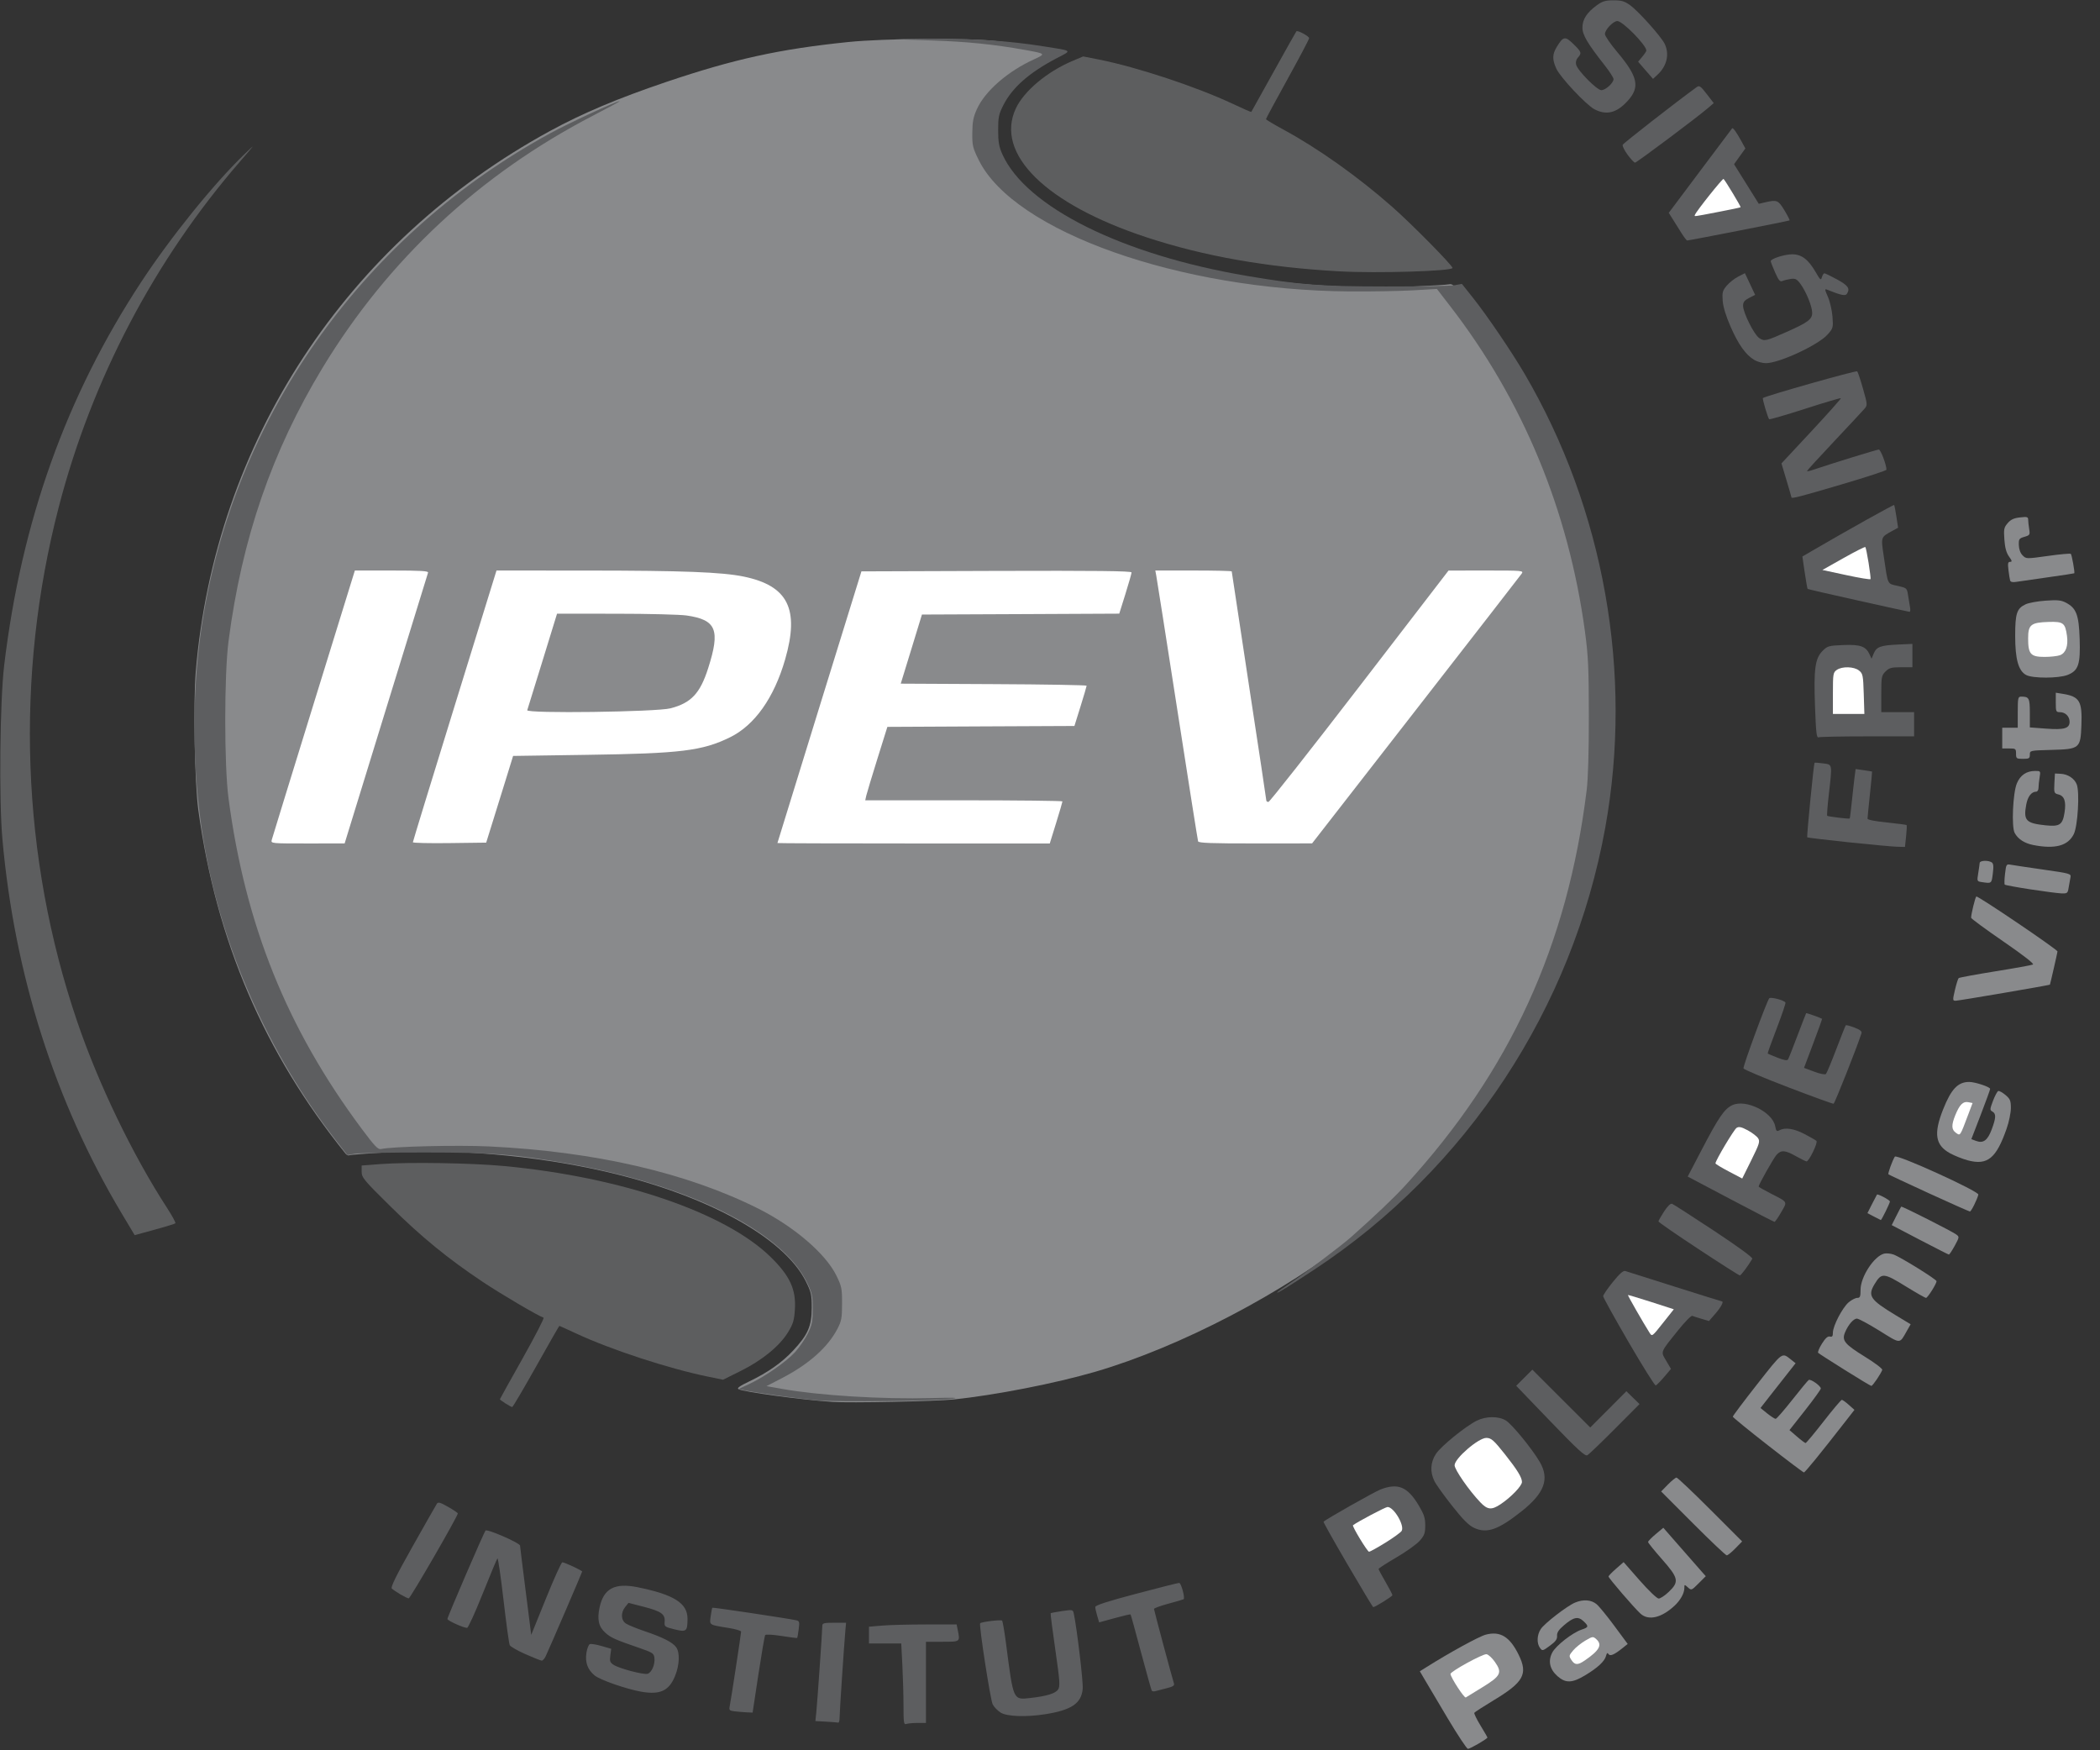 <svg xmlns="http://www.w3.org/2000/svg" width="54" height="45" viewBox="0 0 54 45">
  <rect x="0" y="0" width="54" height="45" fill="#333333" stroke="none"/>
  <g fill="none" fill-rule="evenodd">
    <g transform="translate(36 13)">
      <path fill="#898A8C" d="M1.226,31.178 C0.97,30.748 0.704,30.299 0.635,30.182 L0.51,29.969 L0.679,29.863 C1.279,29.485 2.034,29.072 2.206,29.027 C2.577,28.929 2.823,29.079 3.051,29.544 C3.296,30.041 3.181,30.249 2.406,30.716 C2.146,30.873 1.923,31.017 1.911,31.036 C1.9,31.055 1.971,31.202 2.069,31.362 C2.167,31.523 2.248,31.662 2.248,31.672 C2.248,31.705 1.802,31.964 1.747,31.963 C1.717,31.962 1.483,31.609 1.226,31.178 L1.226,31.178 Z"/>
      <path fill="#FFF" d="M2.125,30.376 C2.594,30.088 2.634,30.004 2.44,29.728 C2.369,29.626 2.272,29.537 2.224,29.53 C2.129,29.517 1.289,29.978 1.298,30.039 C1.313,30.144 1.653,30.664 1.692,30.642 C1.716,30.627 1.912,30.507 2.125,30.376 Z"/>
      <path fill="#898A8C" d="M4.05,30.095 C3.848,29.917 3.801,29.701 3.918,29.483 C4.014,29.305 4.438,28.975 4.669,28.898 C4.853,28.838 4.859,28.813 4.716,28.679 C4.579,28.55 4.462,28.575 4.215,28.787 C4.079,28.903 4.033,28.975 4.039,29.058 C4.045,29.145 4.002,29.204 3.854,29.312 C3.667,29.449 3.66,29.451 3.599,29.367 C3.512,29.248 3.521,29.033 3.62,28.883 C3.718,28.735 4.294,28.29 4.501,28.203 C4.713,28.114 4.918,28.129 5.055,28.244 C5.12,28.298 5.327,28.551 5.514,28.805 L5.855,29.266 L5.728,29.368 C5.509,29.545 5.401,29.591 5.36,29.525 C5.335,29.484 5.317,29.497 5.298,29.573 C5.263,29.712 5.084,29.878 4.76,30.073 C4.426,30.274 4.259,30.279 4.05,30.095 L4.05,30.095 Z"/>
      <path fill="#FFF" d="M4.751,29.691 C5.13,29.431 5.208,29.289 5.048,29.144 C4.964,29.069 4.954,29.07 4.764,29.181 C4.656,29.245 4.515,29.358 4.452,29.433 C4.343,29.563 4.341,29.576 4.408,29.679 C4.496,29.812 4.57,29.815 4.751,29.691 L4.751,29.691 Z"/>
      <path fill="#898A8C" d="M6.185 28.488C6.02 28.338 5.357 27.567 5.362 27.531 5.364 27.513 5.452 27.423 5.558 27.33L5.75 27.162 6.161 27.63C6.394 27.895 6.607 28.099 6.652 28.099 6.695 28.099 6.812 28.022 6.91 27.928 7.185 27.667 7.165 27.573 6.734 27.085 6.539 26.864 6.379 26.666 6.379 26.645 6.379 26.624 6.467 26.534 6.575 26.443L6.771 26.279 7.227 26.8C7.478 27.087 7.723 27.367 7.773 27.423L7.863 27.524 7.678 27.709C7.497 27.891 7.492 27.893 7.403 27.812 7.314 27.732 7.312 27.732 7.312 27.828 7.312 27.961 7.212 28.142 7.06 28.283 6.726 28.595 6.39 28.674 6.185 28.488L6.185 28.488zM7.535 26.167L6.715 25.346 6.889 25.168C6.985 25.07 7.085 24.989 7.11 24.989 7.136 24.989 7.526 25.359 7.977 25.81L8.798 26.631 8.623 26.81C8.527 26.908 8.428 26.988 8.402 26.988 8.376 26.988 7.986 26.619 7.535 26.167L7.535 26.167zM9.457 24.156C8.964 23.772 8.56 23.441 8.558 23.423 8.557 23.404 8.838 23.03 9.183 22.591 9.855 21.737 9.814 21.766 10.064 21.963L10.173 22.049 9.986 22.287C9.883 22.417 9.68 22.676 9.534 22.862L9.27 23.2 9.443 23.34C9.539 23.416 9.636 23.479 9.659 23.479 9.683 23.479 9.874 23.26 10.085 22.992 10.295 22.725 10.487 22.494 10.51 22.479 10.561 22.448 10.821 22.632 10.821 22.699 10.82 22.725 10.639 22.976 10.418 23.257L10.015 23.768 10.207 23.934C10.313 24.026 10.413 24.101 10.429 24.101 10.446 24.101 10.654 23.851 10.892 23.546 11.13 23.24 11.342 22.99 11.361 22.99 11.381 22.99 11.462 23.048 11.541 23.119L11.686 23.248 11.466 23.53C10.794 24.392 10.416 24.856 10.386 24.856 10.368 24.856 9.95 24.541 9.457 24.156L9.457 24.156zM11.436 22.221C11.077 21.997 10.77 21.799 10.753 21.782 10.736 21.765 10.779 21.659 10.849 21.547 10.939 21.403 11 21.349 11.055 21.363 11.114 21.378 11.132 21.355 11.132 21.261 11.132 21.089 11.378 20.617 11.538 20.482 11.612 20.42 11.711 20.369 11.758 20.369 11.83 20.369 11.843 20.337 11.843 20.158 11.844 19.825 12.19 19.296 12.449 19.231 12.506 19.217 12.613 19.227 12.688 19.253 12.863 19.314 13.796 19.892 13.797 19.94 13.798 20.004 13.568 20.369 13.526 20.369 13.504 20.369 13.276 20.239 13.019 20.081 12.435 19.72 12.385 19.716 12.204 20.014 12.021 20.317 12.089 20.417 12.742 20.812L13.131 21.047 13.039 21.208C12.839 21.561 12.888 21.561 12.33 21.214 12.054 21.043 11.793 20.902 11.75 20.902 11.66 20.902 11.526 21.059 11.443 21.258 11.357 21.466 11.433 21.559 11.957 21.883 12.214 22.041 12.412 22.192 12.401 22.221 12.361 22.328 12.152 22.635 12.12 22.632 12.102 22.631 11.794 22.446 11.436 22.221L11.436 22.221zM13.365 18.875L12.644 18.498 12.76 18.267C12.823 18.141 12.881 18.031 12.888 18.023 12.905 18.004 14.189 18.654 14.304 18.739 14.386 18.799 14.384 18.808 14.264 19.03 14.195 19.156 14.127 19.257 14.113 19.255 14.098 19.253 13.762 19.082 13.365 18.875L13.365 18.875zM12.187 18.278L12.02 18.19 12.137 17.958C12.201 17.831 12.259 17.72 12.265 17.713 12.287 17.688 12.598 17.854 12.598 17.891 12.598 17.931 12.382 18.372 12.364 18.368 12.359 18.367 12.279 18.327 12.187 18.278L12.187 18.278zM13.599 17.679C13.038 17.422 12.57 17.202 12.56 17.192 12.54 17.172 12.662 16.834 12.724 16.738 12.77 16.664 14.893 17.63 14.872 17.714 14.837 17.85 14.688 18.148 14.655 18.148 14.636 18.147 14.16 17.936 13.599 17.679zM14.602 16.833C14.47 16.798 14.266 16.717 14.149 16.654 13.765 16.445 13.717 16.151 13.964 15.527 14.173 14.999 14.346 14.817 14.636 14.817 14.789 14.817 15.175 14.945 15.175 14.996 15.175 15.016 15.066 15.316 14.934 15.66L14.692 16.287 14.81 16.332C14.997 16.403 15.109 16.322 15.215 16.039 15.327 15.739 15.332 15.634 15.234 15.579 15.165 15.54 15.166 15.52 15.249 15.301 15.298 15.172 15.359 15.059 15.384 15.05 15.409 15.042 15.493 15.088 15.569 15.152 15.69 15.254 15.708 15.297 15.708 15.488 15.708 15.608 15.659 15.848 15.598 16.02 15.332 16.783 15.107 16.967 14.602 16.833z"/>
      <path fill="#FFF" d="M14.619,15.635 L14.723,15.359 L14.611,15.337 C14.477,15.312 14.39,15.4 14.279,15.671 C14.175,15.929 14.179,16.043 14.297,16.126 C14.41,16.205 14.397,16.224 14.619,15.635 L14.619,15.635 Z"/>
      <path fill="#898A8C" d="M14.27 12.451C14.306 12.299 14.349 12.162 14.366 12.147 14.383 12.132 14.807 12.054 15.308 11.973 15.809 11.893 16.245 11.814 16.276 11.798 16.312 11.779 16.025 11.556 15.51 11.202 15.057 10.89 14.686 10.618 14.686 10.596 14.686 10.501 14.788 10.082 14.819 10.049 14.847 10.018 16.907 11.412 16.907 11.462 16.907 11.485 16.72 12.305 16.712 12.315 16.7 12.331 14.368 12.729 14.288 12.729 14.209 12.729 14.209 12.715 14.27 12.451zM16.208 9.865C15.86 9.812 15.564 9.757 15.551 9.744 15.538 9.731 15.541 9.606 15.558 9.466 15.587 9.221 15.592 9.212 15.703 9.232 15.767 9.244 16.143 9.3 16.539 9.357 17.217 9.453 17.259 9.464 17.242 9.55 17.232 9.6 17.211 9.716 17.196 9.808 17.171 9.967 17.162 9.974 17.005 9.969 16.915 9.965 16.556 9.919 16.208 9.865L16.208 9.865zM14.949 9.677C14.838 9.66 14.835 9.651 14.869 9.45 14.887 9.336 14.904 9.217 14.906 9.186 14.909 9.123 15.121 9.112 15.214 9.171 15.26 9.2 15.268 9.269 15.244 9.459 15.211 9.722 15.216 9.718 14.949 9.677zM16.285 8.726C16.059 8.682 15.891 8.573 15.806 8.415 15.721 8.259 15.759 7.39 15.862 7.141 15.95 6.929 16.11 6.821 16.333 6.821 16.472 6.821 16.474 6.824 16.447 6.987 16.432 7.079 16.419 7.199 16.419 7.254 16.419 7.309 16.392 7.354 16.36 7.354 16.239 7.354 16.142 7.477 16.104 7.683 16.027 8.094 16.094 8.166 16.598 8.219 16.964 8.257 17.038 8.207 17.088 7.892 17.133 7.607 17.085 7.463 16.93 7.425 16.82 7.397 16.815 7.383 16.827 7.141L16.841 6.887 16.986 6.894C17.172 6.902 17.343 7.014 17.402 7.167 17.48 7.367 17.429 8.234 17.327 8.443 17.179 8.746 16.847 8.836 16.285 8.726zM15.841 6.376C15.841 6.25 15.831 6.243 15.663 6.243L15.486 6.243 15.486 5.977 15.486 5.71 15.686 5.71 15.885 5.71 15.885 5.31C15.885 4.946 15.893 4.91 15.971 4.91 16.177 4.91 16.196 4.946 16.196 5.333L16.196 5.702 16.612 5.733C17.082 5.768 17.218 5.728 17.218 5.556 17.218 5.42 17.108 5.31 16.971 5.31 16.869 5.31 16.863 5.295 16.863 5.06L16.863 4.81 17.039 4.838C17.475 4.908 17.545 5.024 17.522 5.64 17.5 6.243 17.479 6.261 16.751 6.28 16.198 6.295 16.196 6.295 16.196 6.402 16.196 6.498 16.177 6.51 16.019 6.51 15.851 6.51 15.841 6.502 15.841 6.376L15.841 6.376zM16.1 4.354C15.902 4.246 15.819 3.949 15.819 3.351 15.819 2.77 15.86 2.644 16.086 2.537 16.165 2.499 16.397 2.457 16.601 2.443 16.91 2.421 17 2.43 17.128 2.497 17.391 2.636 17.457 2.809 17.477 3.425 17.499 4.081 17.446 4.241 17.169 4.352 16.941 4.443 16.267 4.445 16.1 4.354L16.1 4.354z"/>
      <path fill="#FFF" d="M16.972,3.845 C17.121,3.788 17.186,3.608 17.151,3.349 C17.105,3.015 17.058,2.979 16.682,2.99 C16.222,3.004 16.152,3.06 16.152,3.413 C16.152,3.817 16.215,3.889 16.574,3.889 C16.729,3.889 16.909,3.869 16.972,3.845 L16.972,3.845 Z"/>
      <path fill="#898A8C" d="M15.689,1.925 C15.679,1.893 15.66,1.773 15.646,1.656 C15.625,1.485 15.633,1.445 15.689,1.445 C15.745,1.445 15.74,1.419 15.66,1.308 C15.591,1.21 15.556,1.083 15.541,0.872 C15.522,0.605 15.53,0.562 15.626,0.45 C15.706,0.357 15.786,0.32 15.942,0.303 C16.126,0.282 16.152,0.289 16.153,0.362 C16.153,0.408 16.165,0.516 16.179,0.602 C16.203,0.749 16.196,0.761 16.056,0.802 C15.92,0.842 15.908,0.859 15.913,1.017 C15.917,1.124 15.952,1.221 16.01,1.279 C16.102,1.371 16.104,1.371 16.663,1.293 C16.971,1.249 17.235,1.226 17.25,1.24 C17.276,1.266 17.357,1.721 17.339,1.739 C17.334,1.744 17.029,1.791 16.663,1.842 C16.296,1.893 15.931,1.946 15.852,1.959 C15.755,1.975 15.701,1.964 15.689,1.925 L15.689,1.925 Z"/>
    </g>
    <path fill="#898A8C" d="M21.407,36.043 C20.62,35.991 19.125,35.788 18.989,35.715 C18.944,35.69 19.023,35.633 19.255,35.522 C19.743,35.288 20.099,35.039 20.395,34.723 C20.775,34.316 20.872,34.095 20.873,33.627 C20.874,33.283 20.86,33.222 20.719,32.939 C20.146,31.796 18.103,30.69 15.476,30.101 C13.709,29.705 11.678,29.531 9.957,29.627 C9.441,29.656 9.001,29.69 8.98,29.703 C8.958,29.716 8.917,29.698 8.888,29.662 C6.795,27.071 5.563,24.199 5.101,20.834 C5.005,20.133 4.966,18.082 5.034,17.268 C5.525,11.372 8.893,6.232 14.144,3.367 C14.983,2.91 15.89,2.527 17.132,2.107 C18.875,1.519 20.036,1.263 21.807,1.081 C22.738,0.985 24.892,0.971 25.627,1.057 C26.347,1.14 27.266,1.29 27.308,1.331 C27.329,1.351 27.236,1.417 27.102,1.478 C26.421,1.79 25.82,2.294 25.577,2.757 C25.467,2.966 25.451,3.048 25.45,3.377 C25.45,3.719 25.464,3.785 25.602,4.065 C25.892,4.655 26.669,5.31 27.671,5.809 C29.896,6.917 33.12,7.499 36.304,7.368 C36.784,7.348 37.22,7.321 37.273,7.309 C37.354,7.289 37.433,7.369 37.765,7.807 C39.727,10.39 40.839,13.161 41.227,16.436 C41.332,17.327 41.331,19.227 41.225,20.145 C40.686,24.79 38.428,28.901 34.828,31.79 C33.041,33.223 30.351,34.629 28.175,35.265 C27.142,35.567 25.586,35.871 24.517,35.981 C24.048,36.029 21.86,36.073 21.407,36.043 L21.407,36.043 Z"/>
    <g fill="#5D5E60" transform="translate(5 1)">
      <path d="M16.01 35.003C15.549 34.963 14.446 34.81 14.144 34.745L13.989 34.711 14.252 34.59C14.651 34.407 15.223 34.009 15.449 33.758 15.56 33.635 15.706 33.42 15.775 33.281 15.881 33.064 15.899 32.974 15.899 32.649 15.899 32.309 15.883 32.24 15.748 31.965 15.096 30.639 12.657 29.439 9.524 28.901 8.184 28.671 7.661 28.632 5.926 28.631 5.034 28.63 4.221 28.645 4.118 28.663L3.932 28.697 3.647 28.33C1.916 26.106.702 23.372.244 20.664-.081 18.743-.081 16.647.242 14.763 1.138 9.544 4.414 5.008 9.154 2.424 9.637 2.161 10.854 1.598 10.934 1.6 10.952 1.601 10.648 1.767 10.257 1.969 7.335 3.482 4.981 5.675 3.295 8.455 1.993 10.603 1.22 12.847.877 15.481.764 16.345.764 18.679.876 19.523 1.309 22.787 2.379 25.442 4.299 28.019 4.633 28.468 4.721 28.559 4.798 28.542 5.087 28.476 6.757 28.436 7.577 28.475 10.3 28.606 12.661 29.152 14.502 30.075 15.417 30.535 16.23 31.231 16.506 31.793 16.642 32.07 16.654 32.127 16.653 32.516 16.653 32.888 16.638 32.966 16.533 33.166 16.283 33.644 15.797 34.074 15.106 34.433L14.709 34.638 15.104 34.708C16.067 34.879 17.68 34.978 18.964 34.944 19.521 34.929 19.683 34.935 19.497 34.962 19.103 35.02 16.55 35.049 16.01 35.003L16.01 35.003zM27.84 32.231C27.84 32.22 27.985 32.116 28.162 31.998 28.511 31.768 29.499 31.021 29.746 30.802 30.383 30.236 30.845 29.796 31.149 29.464 33.83 26.534 35.307 23.312 35.8 19.316 35.837 19.018 35.857 18.329 35.856 17.406 35.855 16.169 35.84 15.858 35.756 15.236 35.333 12.12 34.159 9.287 32.285 6.864L31.949 6.429 31.327 6.465C30.985 6.484 30.255 6.497 29.705 6.493 25.335 6.462 21.078 4.956 20.17 3.119 20.013 2.801 19.999 2.744 20.002 2.416 20.005 2.128 20.028 2.008 20.122 1.802 20.333 1.339 20.912.835 21.584.528 21.9.383 21.898.381 21.354.283 20.553.14 19.875.071 18.955.04L18 .007 19.044 0C20.094-.006 20.953.052 21.82.189 22.604.313 22.574.287 22.172.497 21.463.868 21.028 1.252 20.797 1.71 20.683 1.936 20.666 2.017 20.667 2.347 20.667 2.65 20.688 2.772 20.775 2.966 21.382 4.322 23.862 5.554 27.073 6.095 28.426 6.324 28.954 6.364 30.638 6.365 31.506 6.366 32.3 6.352 32.404 6.333L32.592 6.299 32.884 6.666C33.243 7.118 33.873 8.046 34.204 8.611 36.249 12.102 36.996 16.307 36.278 20.28 35.438 24.926 32.719 29.056 28.8 31.639 28.113 32.092 27.84 32.26 27.84 32.231L27.84 32.231z"/>
    </g>
    <g transform="translate(10)">
      <path fill="#5D5E60" d="M13.233 43.869C13.233 43.604 13.22 43.132 13.204 42.82L13.175 42.254 12.76 42.254 12.345 42.254 12.345 42.038 12.345 41.823 12.684 41.794C12.871 41.778 13.379 41.765 13.812 41.765L14.599 41.765 14.627 41.904C14.689 42.216 14.698 42.21 14.232 42.21L13.81 42.21 13.81 43.253 13.81 44.297 13.592 44.297C13.472 44.297 13.342 44.31 13.303 44.324 13.242 44.348 13.233 44.29 13.233 43.869zM11.245 44.264L10.967 44.249 10.991 44.018C11.018 43.751 11.145 41.926 11.145 41.803 11.145 41.731 11.183 41.721 11.451 41.721L11.756 41.721 11.739 41.91C11.707 42.256 11.589 44.03 11.589 44.165 11.589 44.238 11.574 44.294 11.556 44.289 11.538 44.284 11.398 44.273 11.245 44.264L11.245 44.264zM15.734 44.033C15.656 43.985 15.562 43.889 15.526 43.819 15.467 43.704 15.168 41.77 15.204 41.734 15.241 41.697 15.743 41.637 15.768 41.666 15.784 41.684 15.831 41.959 15.872 42.276 16.06 43.728 16.05 43.705 16.492 43.656 16.915 43.609 17.142 43.539 17.209 43.436 17.262 43.355 17.253 43.219 17.137 42.416 17.063 41.907 17.009 41.484 17.017 41.476 17.025 41.469 17.156 41.444 17.31 41.421 17.573 41.382 17.589 41.385 17.609 41.472 17.69 41.844 17.858 43.25 17.841 43.422 17.806 43.795 17.552 43.967 16.876 44.073 16.388 44.15 15.898 44.133 15.734 44.033L15.734 44.033zM8.888 43.998C8.755 43.982 8.743 43.969 8.765 43.861 8.797 43.705 9.057 42.004 9.057 41.949 9.057 41.926 8.912 41.883 8.735 41.855 8.222 41.772 8.243 41.786 8.275 41.553 8.29 41.442 8.309 41.343 8.318 41.335 8.332 41.321 10.227 41.605 10.467 41.656 10.557 41.676 10.563 41.696 10.538 41.888 10.523 42.004 10.506 42.104 10.5 42.111 10.495 42.118 10.313 42.096 10.096 42.061 9.864 42.025 9.691 42.015 9.676 42.039 9.661 42.061 9.583 42.518 9.501 43.055L9.353 44.031 9.194 44.024C9.107 44.02 8.969 44.008 8.888 43.998L8.888 43.998zM6.495 43.495C6.11 43.428 5.425 43.19 5.289 43.075 5.108 42.923 5.043 42.742 5.079 42.496 5.096 42.385 5.136 42.283 5.168 42.271 5.2 42.258 5.337 42.28 5.472 42.32L5.717 42.391 5.694 42.562C5.674 42.707 5.687 42.744 5.776 42.802 5.925 42.899 6.554 43.064 6.654 43.033 6.759 42.999 6.848 42.792 6.828 42.625 6.815 42.51 6.782 42.487 6.459 42.376 5.815 42.154 5.718 42.111 5.57 41.982 5.394 41.827 5.35 41.64 5.418 41.326 5.522 40.841 5.808 40.689 6.396 40.808 7.332 40.998 7.681 41.219 7.679 41.62 7.678 41.945 7.65 41.967 7.341 41.89 7.09 41.828 7.081 41.82 7.091 41.691 7.106 41.499 7.001 41.426 6.551 41.31L6.162 41.21 6.077 41.315C5.958 41.462 5.967 41.658 6.096 41.742 6.153 41.78 6.368 41.867 6.573 41.937 7.047 42.097 7.3 42.226 7.388 42.352 7.487 42.492 7.473 42.811 7.357 43.094 7.202 43.472 6.974 43.577 6.495 43.495L6.495 43.495zM19.616 43.466C19.604 43.447 19.48 43.001 19.339 42.476 19.199 41.951 19.079 41.515 19.072 41.507 19.066 41.499 18.882 41.542 18.663 41.602L18.264 41.712 18.214 41.544C18.186 41.453 18.164 41.35 18.164 41.316 18.164 41.273 18.484 41.169 19.219 40.975 19.799 40.821 20.296 40.696 20.322 40.697 20.374 40.699 20.479 41.091 20.435 41.117 20.42 41.126 20.242 41.178 20.041 41.232 19.839 41.286 19.674 41.347 19.674 41.366 19.674 41.398 20.131 43.104 20.187 43.281 20.205 43.337 20.161 43.365 19.998 43.405 19.881 43.434 19.752 43.467 19.711 43.479 19.671 43.491 19.628 43.486 19.616 43.466L19.616 43.466zM3.512 42.529C3.308 42.439 3.127 42.335 3.108 42.298 3.089 42.262 3.017 41.737 2.947 41.133 2.877 40.528 2.807 40.048 2.791 40.067 2.775 40.085 2.604 40.494 2.411 40.976 2.219 41.458 2.038 41.853 2.011 41.853 1.922 41.855 1.505 41.666 1.505 41.624 1.505 41.572 2.441 39.402 2.485 39.351 2.527 39.303 3.37 39.67 3.373 39.738 3.374 39.766 3.439 40.293 3.518 40.911L3.66 42.033 4.038 41.1C4.245 40.587 4.435 40.167 4.46 40.167 4.518 40.167 4.97 40.378 4.97 40.405 4.97 40.424 4.161 42.304 4.035 42.576 4.004 42.643 3.957 42.697 3.93 42.695 3.904 42.694 3.716 42.619 3.512 42.529L3.512 42.529zM24.655 40.23C24.304 39.63 24.025 39.133 24.034 39.124 24.11 39.051 25.341 38.355 25.505 38.292 25.948 38.123 26.194 38.226 26.477 38.697 26.618 38.933 26.649 39.024 26.649 39.217 26.649 39.418 26.628 39.476 26.507 39.613 26.429 39.702 26.159 39.895 25.907 40.042 25.655 40.189 25.449 40.322 25.449 40.338 25.449 40.354 25.529 40.504 25.627 40.671 25.725 40.839 25.805 40.992 25.805 41.012 25.805 41.043 25.357 41.322 25.31 41.32 25.301 41.32 25.006 40.829 24.655 40.23L24.655 40.23z"/>
      <path fill="#FFF" d="M25.623,39.664 C25.829,39.537 26.017,39.4 26.042,39.361 C26.125,39.225 25.843,38.745 25.68,38.745 C25.627,38.745 24.915,39.121 24.791,39.214 C24.761,39.236 25.162,39.897 25.205,39.896 C25.229,39.895 25.418,39.791 25.623,39.664 L25.623,39.664 Z"/>
      <path fill="#5D5E60" d="M.293 40.99C.2 40.935.102 40.868.075 40.842.04 40.807.189 40.506.61 39.758.931 39.188 1.212 38.695 1.234 38.661 1.266 38.611 1.321 38.626 1.523 38.742 1.66 38.82 1.772 38.896 1.772 38.911 1.772 38.984.549 41.098.509 41.095.483 41.092.386 41.045.293 40.99L.293 40.99zM27.906 39.282C27.768 39.218 27.621 39.071 27.34 38.715 27.131 38.45 26.925 38.164 26.884 38.078 26.768 37.843 26.783 37.593 26.924 37.379 27.056 37.181 27.671 36.68 27.968 36.529 28.209 36.408 28.531 36.404 28.724 36.522 28.879 36.617 29.396 37.248 29.591 37.582 29.851 38.024 29.717 38.388 29.122 38.859 28.524 39.333 28.232 39.434 27.906 39.282z"/>
      <path fill="#FFF" d="M28.586,38.674 C28.856,38.494 29.136,38.202 29.136,38.102 C29.136,37.986 29.015,37.789 28.702,37.394 C28.41,37.026 28.347,36.971 28.221,36.969 C28.02,36.966 27.404,37.496 27.404,37.672 C27.404,37.785 27.774,38.319 28.063,38.622 C28.25,38.819 28.353,38.829 28.586,38.674 Z"/>
      <path fill="#5D5E60" d="M29.866 36.542L28.988 35.629 29.195 35.422 29.403 35.214 30.148 35.958 30.892 36.701 31.357 36.235 31.821 35.769 31.99 35.934 32.159 36.099 31.525 36.736C31.176 37.086 30.858 37.392 30.818 37.414 30.759 37.447 30.574 37.277 29.866 36.542L29.866 36.542zM31.879 34.508C31.519 33.889 31.224 33.357 31.224 33.325 31.224 33.294 31.336 33.13 31.472 32.962 31.647 32.745 31.741 32.662 31.794 32.678 31.835 32.691 32.406 32.872 33.063 33.08 33.721 33.288 34.265 33.458 34.274 33.458 34.333 33.458 34.26 33.6 34.116 33.767L33.945 33.964 33.757 33.908C33.654 33.877 33.545 33.843 33.516 33.831 33.487 33.82 33.322 33.988 33.149 34.205 32.684 34.784 32.701 34.741 32.845 34.986L32.968 35.195 32.793 35.401C32.697 35.514 32.599 35.613 32.576 35.62 32.553 35.628 32.24 35.127 31.879 34.508z"/>
      <path fill="#FFF" d="M32.796,33.971 L33.041,33.662 L32.456,33.473 C32.134,33.37 31.867,33.29 31.861,33.295 C31.851,33.305 32.264,34.025 32.409,34.252 C32.485,34.371 32.469,34.383 32.796,33.971 L32.796,33.971 Z"/>
      <path fill="#5D5E60" d="M33.675 32.114C33.109 31.742 32.646 31.422 32.646 31.403 32.646 31.385 32.711 31.27 32.79 31.148 32.882 31.007 32.957 30.936 32.997 30.95 33.032 30.963 33.516 31.275 34.074 31.643 34.703 32.059 35.077 32.333 35.059 32.364 34.957 32.54 34.768 32.792 34.739 32.792 34.72 32.792 34.241 32.487 33.675 32.114L33.675 32.114zM34.499 30.831L33.398 30.25 33.761 29.555C34.196 28.721 34.341 28.511 34.544 28.414 34.889 28.251 35.58 28.59 35.648 28.956 35.672 29.082 35.688 29.097 35.757 29.059 35.904 28.981 36.129 29.014 36.399 29.155 36.546 29.231 36.685 29.311 36.708 29.333 36.753 29.374 36.518 29.86 36.454 29.86 36.435 29.86 36.314 29.8 36.184 29.727 35.902 29.567 35.8 29.561 35.681 29.693 35.604 29.78 35.222 30.456 35.222 30.507 35.222 30.517 35.357 30.595 35.522 30.679 35.985 30.917 35.965 30.882 35.802 31.166 35.724 31.303 35.646 31.414 35.63 31.414 35.613 31.413 35.104 31.151 34.499 30.831z"/>
      <path fill="#FFF" d="M35.208,29.264 C35.175,29.213 35.055,29.122 34.941,29.06 C34.78,28.974 34.717,28.96 34.656,28.997 C34.588,29.039 34.112,29.837 34.112,29.91 C34.112,29.926 34.266,30.02 34.456,30.119 L34.8,30.3 L35.034,29.828 C35.243,29.406 35.261,29.346 35.208,29.264 L35.208,29.264 Z"/>
      <path fill="#5D5E60" d="M35.98 27.953C35.358 27.715 34.842 27.497 34.832 27.469 34.815 27.417 35.432 25.739 35.495 25.666 35.531 25.625 35.875 25.715 35.912 25.775 35.922 25.791 35.821 26.091 35.687 26.44 35.553 26.789 35.448 27.081 35.455 27.087 35.461 27.093 35.575 27.141 35.707 27.193 35.876 27.26 35.956 27.273 35.978 27.238 35.995 27.211 36.104 26.935 36.221 26.625 36.338 26.315 36.439 26.056 36.444 26.049 36.453 26.039 36.808 26.165 36.853 26.194 36.859 26.197 36.756 26.482 36.626 26.827L36.389 27.455 36.652 27.553C36.805 27.61 36.931 27.635 36.953 27.612 36.974 27.59 37.093 27.304 37.218 26.976 37.342 26.648 37.453 26.371 37.463 26.36 37.474 26.35 37.574 26.376 37.686 26.419 37.835 26.476 37.883 26.516 37.866 26.568 37.748 26.934 37.179 28.37 37.149 28.377 37.127 28.382 36.601 28.191 35.98 27.953L35.98 27.953zM37.532 21.655C36.958 21.594 36.481 21.537 36.472 21.529 36.454 21.512 36.639 19.633 36.66 19.611 36.668 19.604 36.767 19.611 36.881 19.627 37.124 19.66 37.118 19.624 37.025 20.442 36.993 20.723 36.975 20.963 36.985 20.974 37.002 20.994 37.543 21.059 37.564 21.044 37.57 21.04 37.595 20.838 37.62 20.595 37.645 20.352 37.677 20.068 37.691 19.963L37.716 19.772 37.924 19.802C38.038 19.818 38.135 19.834 38.139 19.837 38.142 19.84 38.118 20.103 38.084 20.42 38.05 20.738 38.022 21.02 38.022 21.047 38.021 21.077 38.214 21.115 38.516 21.146 38.789 21.174 39.019 21.204 39.027 21.212 39.036 21.22 39.03 21.351 39.014 21.501L38.985 21.775 38.781 21.77C38.668 21.767 38.106 21.715 37.532 21.655L37.532 21.655zM36.672 18.168C36.636 17.199 36.673 16.928 36.867 16.733 36.993 16.608 37.025 16.599 37.401 16.584 37.84 16.567 37.98 16.617 38.075 16.826L38.125 16.936 38.182 16.801C38.254 16.629 38.357 16.592 38.81 16.571L39.176 16.555 39.176 16.855 39.176 17.155 38.885 17.155C38.635 17.155 38.579 17.171 38.485 17.264 38.383 17.366 38.376 17.404 38.376 17.842L38.376 18.31 38.798 18.31 39.22 18.31 39.22 18.621 39.22 18.932 38.024 18.932C37.367 18.932 36.8 18.943 36.765 18.956 36.712 18.977 36.697 18.845 36.672 18.168z"/>
      <path fill="#FFF" d="M37.925,17.839 C37.91,17.362 37.901,17.318 37.804,17.24 C37.676,17.136 37.369,17.127 37.231,17.224 C37.138,17.289 37.132,17.326 37.132,17.824 L37.132,18.355 L37.537,18.355 L37.941,18.355 L37.925,17.839 Z"/>
      <path fill="#5D5E60" d="M37.779,15.44 C37.072,15.283 36.488,15.148 36.481,15.141 C36.474,15.134 36.441,14.944 36.407,14.718 L36.347,14.308 L36.595,14.163 C37.487,13.643 38.692,12.97 38.706,12.984 C38.715,12.994 38.742,13.129 38.765,13.285 L38.808,13.568 L38.676,13.64 C38.357,13.815 38.364,13.792 38.441,14.312 C38.551,15.058 38.525,15.002 38.797,15.063 C39.032,15.116 39.036,15.119 39.064,15.303 C39.079,15.405 39.102,15.544 39.115,15.612 C39.128,15.679 39.122,15.732 39.102,15.73 C39.081,15.728 38.486,15.598 37.779,15.44 Z"/>
      <path fill="#FFF" d="M38.05,14.474 C38.016,14.261 37.978,14.077 37.966,14.065 C37.954,14.053 37.701,14.181 37.403,14.349 L36.862,14.654 L37.475,14.786 C37.812,14.859 38.093,14.905 38.1,14.889 C38.106,14.873 38.084,14.686 38.05,14.474 Z"/>
      <path fill="#5D5E60" d="M36.066 12.787C36.066 12.779 36.008 12.579 35.937 12.343L35.809 11.914 36.582 11.085C37.007 10.628 37.347 10.247 37.337 10.237 37.327 10.228 36.913 10.35 36.417 10.51 35.922 10.67 35.506 10.79 35.493 10.778 35.458 10.743 35.313 10.253 35.332 10.234 35.382 10.184 37.731 9.519 37.757 9.547 37.775 9.566 37.842 9.768 37.907 9.997 38.021 10.4 38.023 10.416 37.945 10.508 37.901 10.56 37.55 10.936 37.166 11.344 36.781 11.753 36.466 12.097 36.466 12.109 36.466 12.121 36.521 12.113 36.588 12.09 37.166 11.897 38.265 11.558 38.312 11.558 38.36 11.558 38.509 11.949 38.509 12.076 38.509 12.098 37.985 12.269 37.343 12.458 36.264 12.776 36.066 12.827 36.066 12.787L36.066 12.787zM35.108 9.253C34.889 9.12 34.704 8.861 34.504 8.406 34.382 8.129 34.311 7.897 34.298 7.736 34.282 7.517 34.294 7.472 34.401 7.345 34.468 7.266 34.601 7.161 34.696 7.112L34.869 7.024 35.001 7.302 35.132 7.581 34.977 7.66C34.857 7.722 34.822 7.767 34.822 7.862 34.822 8.039 35.107 8.607 35.239 8.693 35.371 8.78 35.409 8.771 35.955 8.528 36.493 8.288 36.599 8.208 36.599 8.043 36.599 7.88 36.445 7.501 36.298 7.3 36.206 7.175 36.167 7.155 36.05 7.171 35.973 7.182 35.876 7.206 35.834 7.224 35.772 7.251 35.736 7.209 35.645 7.003 35.584 6.864 35.533 6.734 35.533 6.715 35.533 6.652 35.889 6.538 36.086 6.538 36.327 6.538 36.502 6.672 36.691 7 36.808 7.203 36.825 7.216 36.849 7.127 36.864 7.072 36.893 7.027 36.914 7.027 36.935 7.027 37.082 7.099 37.242 7.186 37.527 7.343 37.578 7.418 37.492 7.555 37.454 7.615 37.335 7.59 36.987 7.449 36.916 7.42 36.918 7.437 37.004 7.633 37.056 7.752 37.108 7.98 37.121 8.141 37.142 8.422 37.138 8.439 36.997 8.599 36.761 8.868 35.751 9.337 35.41 9.337 35.319 9.337 35.183 9.299 35.108 9.253L35.108 9.253zM33.239 5.994C33.174 5.89 33.073 5.73 33.016 5.639L32.911 5.472 33.718 4.395C34.162 3.802 34.532 3.309 34.541 3.299 34.562 3.274 34.654 3.402 34.779 3.631L34.881 3.817 34.735 4.019 34.59 4.222 34.908 4.731 35.226 5.24 35.39 5.202C35.693 5.131 35.727 5.145 35.885 5.407 35.967 5.542 36.026 5.659 36.017 5.667 36 5.681 33.44 6.183 33.384 6.183 33.37 6.183 33.304 6.098 33.239 5.994L33.239 5.994z"/>
      <path fill="#FFF" d="M34.175,5.451 C34.489,5.391 34.751,5.336 34.759,5.328 C34.771,5.316 34.371,4.65 34.32,4.6 C34.298,4.578 33.619,5.43 33.586,5.52 C33.567,5.572 33.515,5.578 34.175,5.451 Z"/>
      <path fill="#5D5E60" d="M31.853 3.979C31.772 3.869 31.715 3.754 31.726 3.724 31.742 3.682 33.073 2.644 33.629 2.24 33.697 2.19 33.729 2.212 33.887 2.417L34.068 2.651 33.923 2.775C33.629 3.027 32.083 4.184 32.043 4.182 32.02 4.181 31.935 4.09 31.853 3.979zM30.998 2.808C30.784 2.694 30.12 1.987 30.019 1.764 29.913 1.53 29.915 1.397 30.03 1.208 30.199.931 30.245.923 30.458 1.131 30.668 1.336 30.678 1.366 30.575 1.48 30.53 1.529 30.513 1.599 30.529 1.662 30.567 1.816 31.064 2.318 31.177 2.318 31.286 2.318 31.491 2.133 31.491 2.034 31.491 1.998 31.391 1.842 31.27 1.688 30.821 1.118 30.691.898 30.691.71 30.691.499 30.806.321 31.059.137 31.206.031 31.281.008 31.491.008 31.7.008 31.775.031 31.922.137 32.131.289 32.699.922 32.799 1.114 32.936 1.379 32.869 1.69 32.625 1.918L32.506 2.028 32.314 1.807 32.123 1.586 32.229 1.46C32.287 1.391 32.335 1.319 32.335 1.3 32.335 1.161 31.725.541 31.589.541 31.482.541 31.268.766 31.27.877 31.27.924 31.413 1.133 31.588 1.34 32.118 1.97 32.176 2.238 31.858 2.59 31.574 2.905 31.309 2.972 30.998 2.808L30.998 2.808z"/>
    </g>
    <path fill="#FFF" fill-rule="nonzero" d="M9.925,18.232 C10.51,16.332 10.997,14.754 11.007,14.723 C11.022,14.68 10.817,14.668 10.075,14.668 L9.125,14.668 L8.069,18.083 C7.488,19.962 7.002,21.541 6.988,21.593 C6.964,21.686 6.969,21.686 7.913,21.686 L8.862,21.685 L9.925,18.232 L9.925,18.232 Z M12.689,21.064 C12.792,20.735 12.948,20.233 13.035,19.95 L13.194,19.435 L15.093,19.407 C17.508,19.373 18.06,19.305 18.774,18.955 C19.406,18.645 19.905,17.939 20.189,16.955 C20.563,15.657 20.264,15.06 19.124,14.824 C18.564,14.709 17.567,14.67 15.079,14.669 L12.767,14.668 L11.692,18.144 C11.101,20.055 10.617,21.635 10.617,21.654 C10.617,21.673 11.041,21.683 11.559,21.676 L12.502,21.664 L12.689,21.064 L12.689,21.064 Z M13.558,18.259 C13.569,18.226 13.747,17.654 13.951,16.989 L14.324,15.778 L15.835,15.779 C16.667,15.779 17.484,15.8 17.653,15.824 C18.422,15.935 18.527,16.191 18.209,17.183 C18.003,17.828 17.771,18.074 17.242,18.211 C16.88,18.305 13.525,18.349 13.558,18.259 L13.558,18.259 Z M27.157,21.16 C27.247,20.87 27.32,20.62 27.32,20.604 C27.32,20.589 26.179,20.576 24.784,20.576 L22.249,20.576 L22.276,20.454 C22.292,20.386 22.42,19.962 22.561,19.51 L22.818,18.688 L25.223,18.676 L27.628,18.665 L27.785,18.162 C27.871,17.886 27.942,17.646 27.942,17.63 C27.942,17.614 26.866,17.595 25.552,17.589 L23.162,17.577 L23.435,16.689 L23.707,15.8 L26.244,15.789 L28.781,15.777 L28.939,15.272 C29.026,14.994 29.097,14.744 29.097,14.717 C29.097,14.68 28.158,14.67 25.624,14.678 L22.151,14.69 L21.071,18.177 C20.478,20.095 19.992,21.669 19.991,21.675 C19.991,21.681 21.566,21.686 23.492,21.686 L26.994,21.686 L27.157,21.16 Z M36.404,18.259 C37.87,16.375 39.096,14.796 39.128,14.75 C39.184,14.67 39.153,14.668 38.217,14.668 L37.248,14.669 L34.961,17.642 C33.702,19.278 32.648,20.617 32.617,20.618 C32.587,20.619 32.562,20.602 32.562,20.579 C32.562,20.556 32.362,19.227 32.117,17.626 C31.873,16.025 31.673,14.704 31.673,14.691 C31.673,14.678 31.231,14.668 30.69,14.668 L29.708,14.668 L29.731,14.79 C29.745,14.857 29.988,16.411 30.273,18.244 C30.557,20.076 30.798,21.6 30.808,21.631 C30.822,21.674 31.156,21.686 32.283,21.685 L33.739,21.684 L36.404,18.259 L36.404,18.259 Z"/>
    <path fill="#898A8C" fill-opacity=".5" d="M12.998 36.082C12.919 36.031 12.854 35.984 12.854 35.976 12.854 35.969 13.116 35.497 13.437 34.928 13.757 34.358 14.001 33.886 13.978 33.878 13.833 33.83 12.875 33.266 12.41 32.955 11.512 32.356 10.838 31.804 10.045 31.021 9.354 30.34 9.3 30.275 9.3 30.126L9.3 29.966 9.778 29.929C10.493 29.874 12.129 29.9 12.973 29.98 15.982 30.265 18.65 31.176 19.817 32.318 20.311 32.801 20.473 33.152 20.44 33.666 20.422 33.949 20.395 34.038 20.262 34.255 20.046 34.607 19.597 34.974 19.049 35.246L18.593 35.473 18.222 35.397C17.205 35.19 15.717 34.704 14.813 34.283 14.583 34.176 14.39 34.088 14.384 34.088 14.377 34.088 14.108 34.558 13.786 35.132 13.463 35.706 13.187 36.176 13.171 36.175 13.155 36.175 13.078 36.133 12.998 36.082zM3.129 31.197C1.411 28.321.371 25.054.061 21.562-.028 20.557-.002 18.023.107 17.111.548 13.415 1.703 10.182 3.632 7.249 4.396 6.087 5.5 4.721 6.288 3.962 6.577 3.683 6.573 3.69 6.181 4.142 3.972 6.687 2.364 9.749 1.511 13.035.379 17.394.545 22.03 1.984 26.262 2.531 27.869 3.412 29.696 4.294 31.053 4.427 31.258 4.524 31.437 4.51 31.451 4.495 31.465 4.254 31.54 3.973 31.616L3.463 31.756 3.129 31.197 3.129 31.197zM34.441 6.976C32.591 6.875 30.957 6.587 29.488 6.103 26.891 5.249 25.578 3.955 26.121 2.789 26.328 2.345 26.919 1.847 27.569 1.571L27.853 1.451 28.259 1.531C29.247 1.728 30.763 2.23 31.705 2.672 31.959 2.792 32.171 2.885 32.176 2.878 32.181 2.872 32.44 2.407 32.751 1.845 33.063 1.283 33.326.815 33.336.805 33.367.771 33.663.932 33.663.982 33.663 1.009 33.413 1.483 33.108 2.034 32.803 2.586 32.553 3.049 32.554 3.063 32.554 3.078 32.757 3.199 33.004 3.333 33.896 3.816 34.92 4.543 35.803 5.321 36.299 5.757 37.35 6.823 37.35 6.889 37.35 6.971 35.415 7.03 34.441 6.976L34.441 6.976z"/>
  </g>
</svg>
